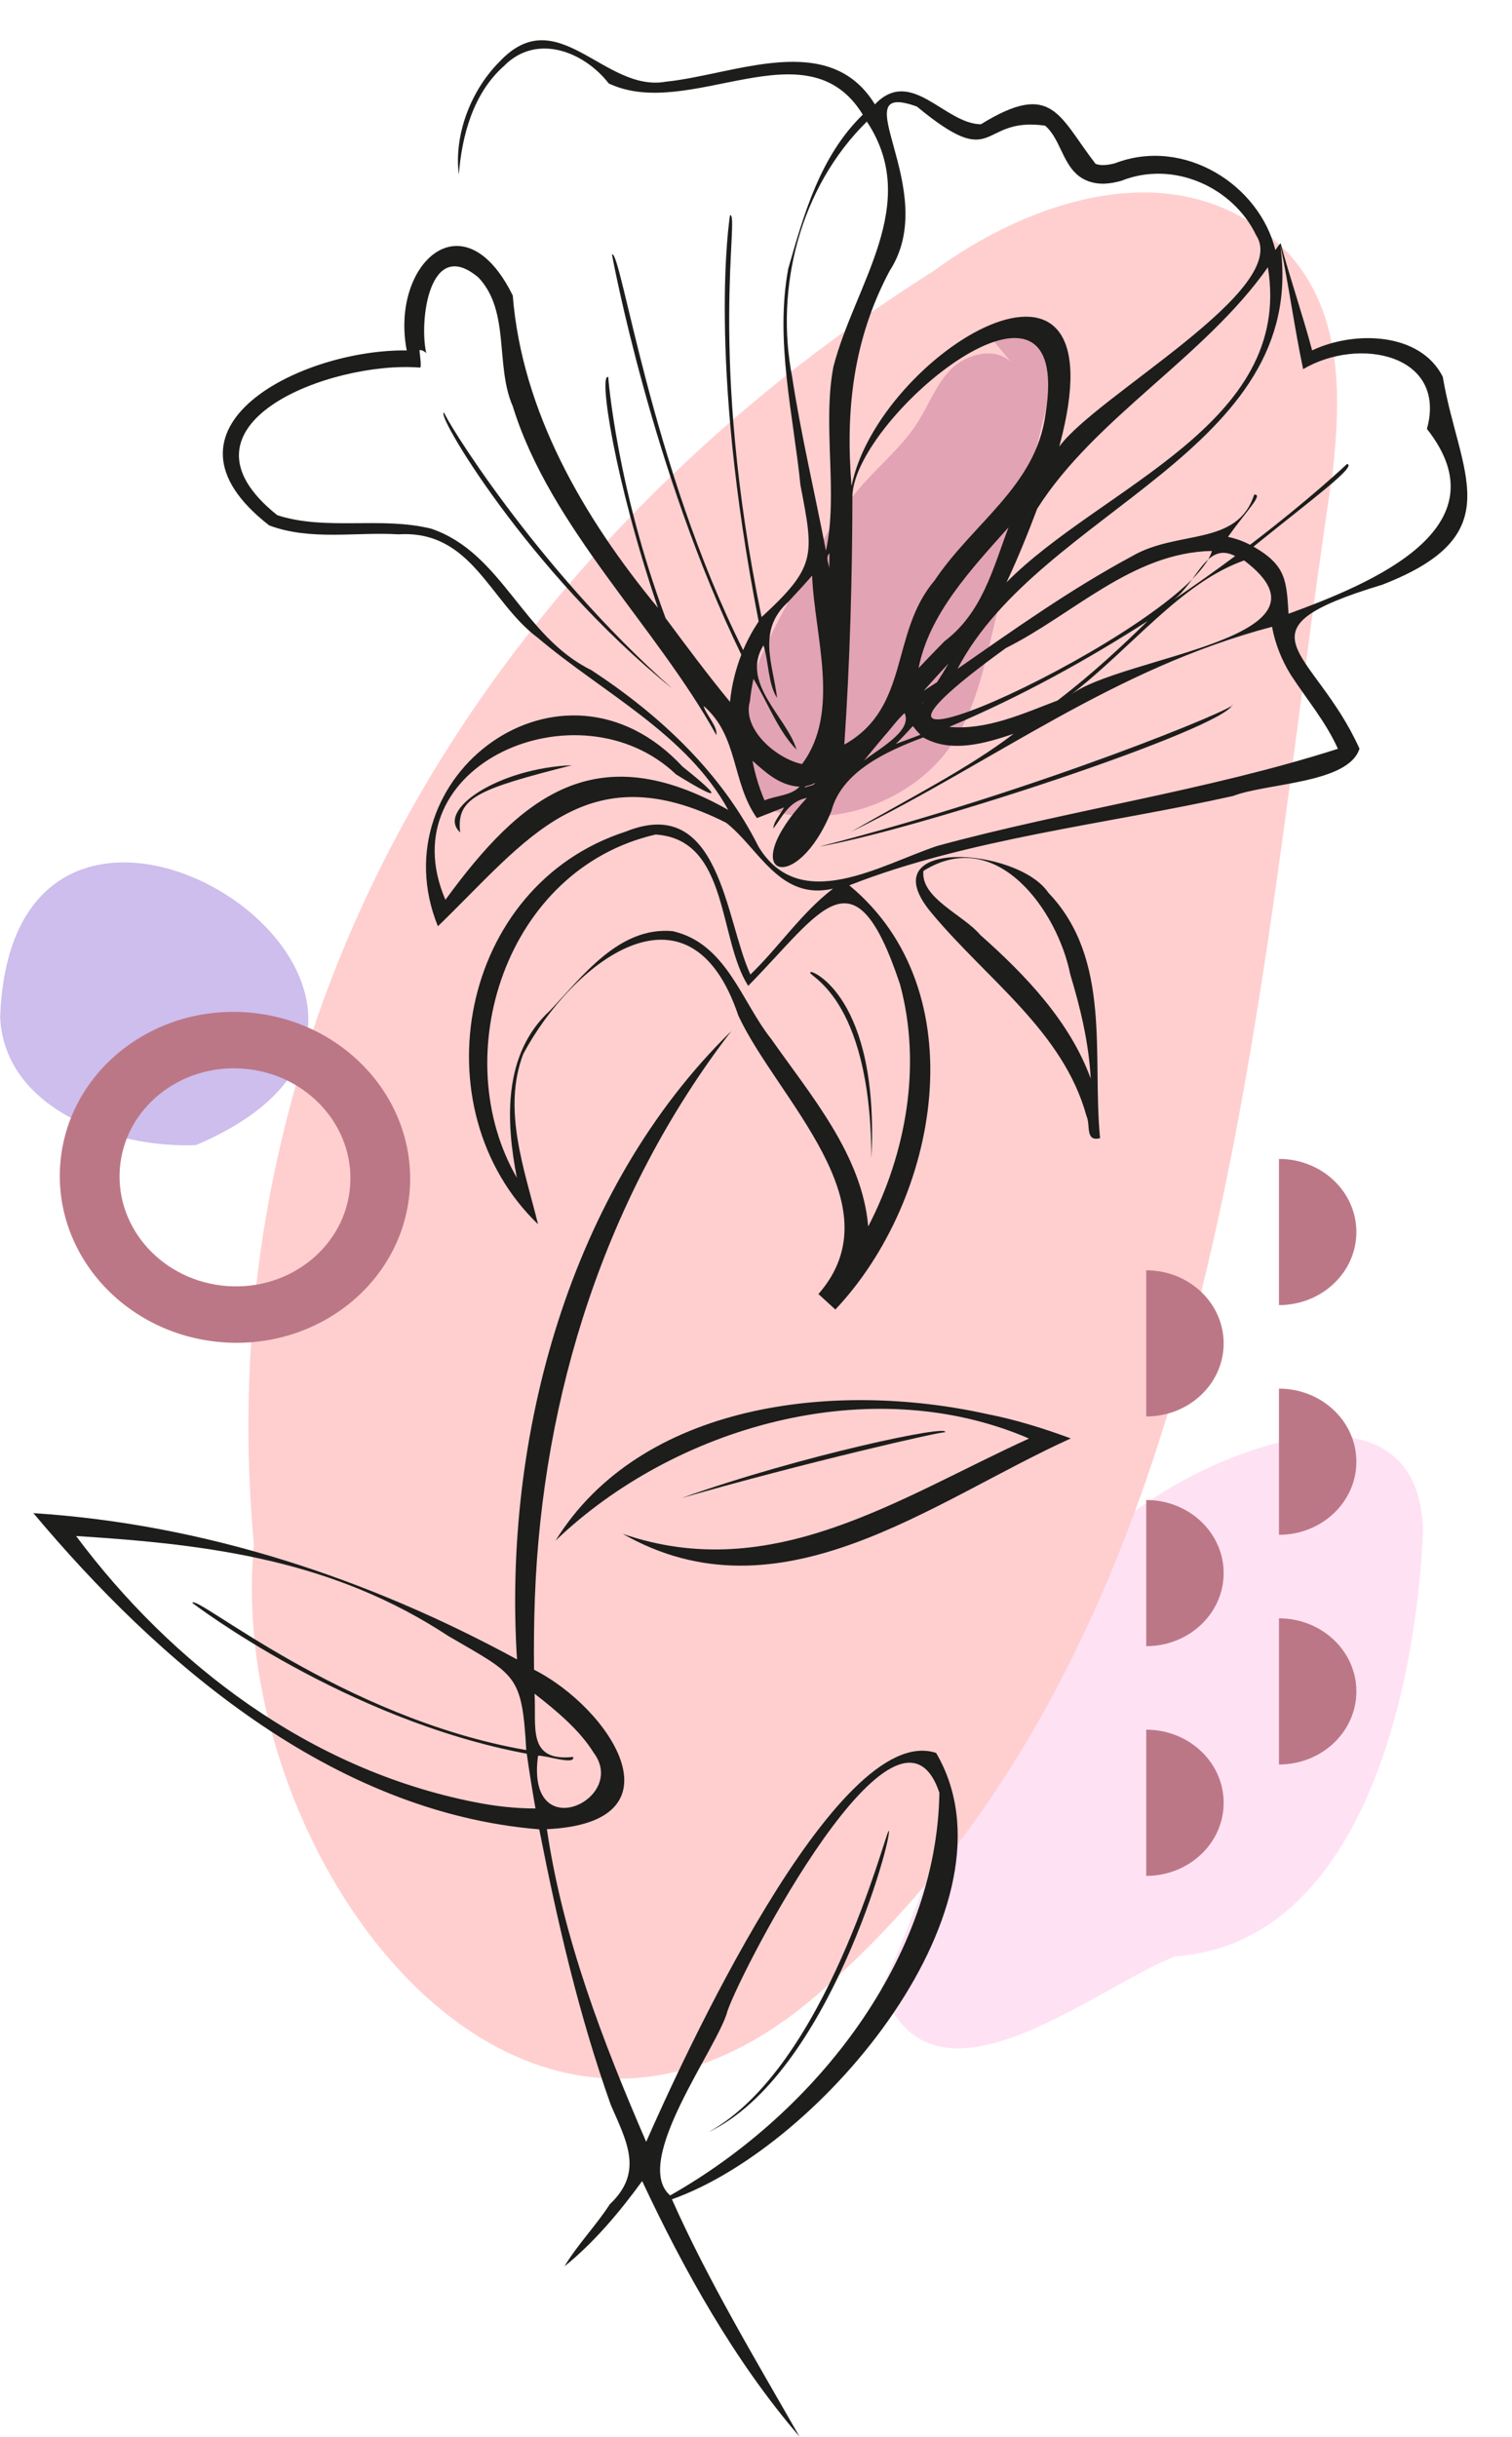 <?xml version="1.0" encoding="UTF-8"?><svg xmlns="http://www.w3.org/2000/svg" xmlns:xlink="http://www.w3.org/1999/xlink" height="648.6" preserveAspectRatio="xMidYMid meet" version="1.0" viewBox="80.3 20.0 402.6 648.6" width="402.6" zoomAndPan="magnify"><g><g id="change1_1"><path d="M 459.219 427.266 C 457.672 380.609 392.219 409.812 373.859 429.82 C 341.824 460.871 333.785 509.98 315.07 549.074 C 328.133 586.188 371.816 548.879 393.324 540.715 C 442.781 537.215 457.453 469.855 459.219 427.266" fill="#ffe1f4"/></g><g id="change2_1"><path d="M 147.91 431.184 C 140.078 512.281 217.086 620.281 297.531 551.254 C 408.113 455.734 413.68 286.625 435.188 145.543 C 437.266 125.949 438.051 103.359 423.133 87.18 C 394.445 58.156 353.211 74.227 328.926 92.098 C 213.699 164.953 134.547 286.598 147.91 431.184" fill="#ffcfcf"/></g><g id="change3_1"><path d="M 349.555 116.445 C 345.5 112.301 337.812 114.082 333.672 118.148 C 329.531 122.215 327.617 127.809 324.516 132.633 C 320.629 138.68 314.906 143.445 310.098 148.871 C 303.379 156.445 298.469 165.266 293.609 174.012 C 286.836 186.215 279.973 198.637 277.234 212.168 C 275.633 220.074 276.188 229.656 283.176 234.273 C 286.156 236.246 289.875 236.961 293.508 237.199 C 309.086 238.234 324.98 230.797 333.531 218.469 C 339.301 210.152 341.719 200.23 344.035 190.535 C 349.305 168.488 354.574 146.441 359.844 124.395 C 361.008 119.52 361.832 113.574 357.848 110.285 C 354.18 107.258 348.57 108.309 343.871 109.535" fill="#e2a3b5"/></g><g id="change4_1"><path d="M 330.43 497.199 C 329.758 541.012 297.75 582.316 258.734 604.375 C 248.309 595.242 271.617 564.84 274.039 555.176 C 278.074 543.633 319.348 464.094 330.43 497.199 Z M 206.676 499.68 C 162.648 490.988 126.059 462.977 100.559 428.855 C 136.781 431.102 169.16 435.406 199.734 455.504 C 217.695 465.984 219.277 465.5 220.426 485.824 C 171.418 477.328 132.113 443.938 131.516 446.66 C 131.953 446.996 172.301 477.758 220.559 486.797 C 221.254 491.668 222.023 496.527 222.879 501.371 C 217.516 501.371 212.055 500.762 206.676 499.68 Z M 238.383 486.547 C 247.703 498.988 220.227 511.781 223.566 487.324 C 225.688 487.207 233.52 489.934 232.906 487.656 C 220.477 488.996 223.188 479.418 222.633 470.816 C 228.461 475.352 234.703 480.562 238.383 486.547 Z M 329.559 486.582 C 302.992 477.84 261.367 569.656 252.359 590.094 C 240.758 563.328 230.16 535.668 225.918 506.883 C 262.961 505.16 242.656 474.637 222.496 464.43 C 222.414 458.402 222.5 451.117 222.73 445.094 C 224.734 391.512 241.457 338.098 275.039 294.434 C 231.836 336.637 214.195 402.703 217.965 461.699 C 178.551 440.238 134.766 425.668 89.191 422.762 C 122.305 462.246 168.418 502.414 223.887 506.926 C 228.75 531.699 234.426 556.352 242.949 580.305 C 247.16 590 251.758 598.145 242.699 606.688 C 239.066 612.316 233.961 617.609 230.602 623.246 C 238.332 617.059 245.387 608.68 251.289 600.543 C 262.391 624.273 275.992 648.605 293.195 668.582 C 281.551 648.191 268.828 627.031 259.215 605.402 C 299.547 591.078 353.059 526.609 329.559 486.582" fill="#1d1d1b"/></g><g id="change4_2"><path d="M 460.25 134.164 C 481.113 160.625 445.5 175.273 423.402 183.371 C 422.84 174.66 422.84 170.508 414.066 165.5 C 429.953 152.645 441.676 144.098 438.996 143.48 C 438.77 143.695 429.176 152.785 413.156 165.008 C 411.316 164.039 409.32 163.332 407.27 162.898 C 412.398 155.723 416.789 151.488 414.246 151.66 C 409.746 165.562 393.93 160.938 381.754 168.031 C 365.305 176.875 350.363 187.527 335.254 198.027 C 357.406 155.672 428.781 140.078 421.215 85.285 C 423.57 96.539 424.953 107.199 427.285 118.258 C 442.238 109.453 465.668 114.395 460.25 134.164 Z M 423.992 199.613 C 428.414 206.414 433.309 212.086 436.539 219.312 C 401.785 230.438 365.109 235.578 329.848 245.168 C 314.613 250.262 293.312 263.539 282.27 245.363 C 272.512 225.871 256.324 210.531 237.738 198.355 C 219.414 189.387 214.082 167.195 195.168 160.738 C 181.738 157.387 167.23 161.355 154.137 157.137 C 123.809 132.98 168.379 116 192.035 117.836 L 192.031 117.812 C 192.793 118.348 191.863 113.246 192.035 113.195 C 192.719 113.078 193.719 113.801 193.82 114.07 C 191.828 105.625 194.578 82.746 207.723 93.895 C 216.207 102.906 212.078 117.277 216.84 128.152 C 226.816 160.43 255.09 186.797 271.039 215.668 C 271.414 213.324 268.352 210.379 267.621 207.887 C 276.961 215.855 275.07 228.176 281.844 237.75 C 284.242 236.816 286.688 235.867 289.074 234.906 C 288.191 236.672 286.242 238.691 286.23 240.527 C 288.664 237.355 290.332 233.297 295.164 232.371 C 275.582 253.387 292.383 258.887 301.672 235.867 C 304.426 225.398 316.297 219.969 326.125 216.285 C 333.586 220.566 342.715 217.84 350.199 215.32 C 338.055 224.59 321.996 232.719 306.898 241.422 C 345.859 222.234 376.621 198.07 419.004 186.832 C 419.816 191.273 421.555 195.707 423.992 199.613 Z M 319.934 281.965 C 325.746 303.402 321.684 326.758 311.477 346.461 C 309.879 327.477 296.191 311.578 285.691 296.602 C 277.723 286.656 273.762 271.082 259.359 267.836 C 244.969 266.609 235.262 280.062 226.715 289.016 C 214.168 300.562 214.988 318.426 217.926 333.492 C 199.207 301.176 214.758 251.352 254.883 242.129 C 274.465 243.441 271.48 269.93 279.527 282.406 C 299.156 262.469 307.691 245.238 319.934 281.965 Z M 279.98 206.652 C 280.184 204.652 280.512 202.668 280.926 200.695 C 284.645 206.91 287.629 214.766 292.395 219.531 C 289.793 210.812 277.328 201.82 283.59 191.762 C 284.969 195.984 284.805 202.152 287.219 205.773 C 286.098 196.605 281.781 187.77 290.258 180.129 L 290.188 180.199 C 292.324 177.91 294.492 175.594 296.543 173.199 C 297.16 189.18 304.25 209.516 293.855 223.375 C 287.02 221.949 277.816 214.07 279.98 206.652 Z M 291.211 120.246 C 286.625 96.594 293.281 69.914 311.121 52.363 C 325.734 74.438 307.879 95.629 302.211 117.621 C 299.219 133.199 303.539 151.488 300.219 166.598 C 297.258 151.129 293.586 135.789 291.211 120.246 Z M 324.441 48.359 C 346.016 66.215 340.688 50.941 358.574 53.445 C 363.199 57.355 363.262 65.645 369.973 68.188 C 372.973 69.316 375.941 68.938 378.863 68.129 C 392.816 62.543 408.703 69.91 414.77 82.617 C 424.211 97.023 372.277 125.258 362.348 138.875 C 379.98 73.898 314.02 114.031 307.039 149.391 C 305.398 129.383 307.41 110.484 317.172 92.113 C 331.258 70.527 303.836 40.973 324.441 48.359 Z M 356.477 155.395 C 371.883 131.133 400.961 115.199 417.895 91.141 C 424.789 132.992 373.371 149.648 348.312 174.996 C 351.344 168.566 353.992 161.996 356.477 155.395 Z M 331.781 190.691 C 329.457 193.043 327.164 195.43 324.895 197.828 C 327.684 183.395 338.992 171.426 348.844 160.355 C 344.68 171.379 341.848 183.086 331.781 190.691 Z M 329.801 201.59 C 328.621 202.348 327.438 203.105 326.25 203.859 C 328.43 201.422 330.641 199 332.863 196.598 C 331.887 198.281 330.871 199.949 329.801 201.59 Z M 323.363 213.266 C 323.988 214.082 324.66 214.855 325.371 215.578 C 323.211 216.414 321.035 217.227 318.848 218.008 C 320.402 216.469 321.906 214.887 323.363 213.266 Z M 325.867 207.012 C 325.957 206.961 326.047 206.906 326.137 206.852 C 326.066 206.949 325.996 207.047 325.926 207.141 C 325.906 207.098 325.887 207.055 325.867 207.012 Z M 315.812 215.852 C 317.621 213.875 319.172 211.594 321.168 209.809 C 323.348 214.605 314.102 219.406 310.355 222.441 C 312.16 220.234 313.977 218.035 315.812 215.852 Z M 287.801 245.238 L 287.793 245.242 C 287.801 245.238 287.801 245.238 287.801 245.238 Z M 294.879 229.254 C 295.746 229.109 296.609 228.789 297.355 228.367 C 296.938 229.211 295.34 229.215 294.469 229.691 C 294.605 229.547 294.738 229.398 294.879 229.254 Z M 301.113 171.367 C 301.035 169.977 299.984 168.406 301.156 167.273 C 301.145 168.641 301.133 170.004 301.113 171.367 Z M 307.273 151.824 C 308.203 130.547 366.398 82.895 358.688 130.227 C 356.219 149.262 339.422 159.148 329.09 174.598 C 317.262 188.527 322.723 208.352 305.113 218.191 C 306.629 196.051 307.223 173.949 307.273 151.824 Z M 283.871 233.043 C 282.406 229.637 281.359 226.094 280.664 222.496 C 284.043 225.496 287.859 229.113 293.176 229.395 C 291.016 231.781 286.879 231.762 283.871 233.043 Z M 392.723 179.668 C 399.133 174.93 401.414 164.043 409.188 168 C 404.203 171.711 398.691 175.645 392.723 179.668 Z M 361.895 206.453 C 352.676 209.957 343.047 214.395 333.031 213.488 C 352.488 205.312 370.461 195.223 385.891 185.297 C 379.133 191.906 371.199 199.34 361.895 206.453 Z M 411.566 169.176 C 439.359 190.09 378.684 194.637 365.305 205.02 C 381.688 192.453 394.586 175.215 411.566 169.176 Z M 348.141 192.492 C 366.016 183.602 381.785 167.043 403.008 166.648 C 397.031 187.227 283.285 239.387 348.141 192.492 Z M 464.469 120.297 C 458.426 108.316 440.777 107.984 429.684 113.266 C 427.152 103.797 423.777 93.973 421.281 84.73 C 420.832 85.207 420.285 85.98 419.891 86.57 C 415.656 69.215 395.586 56.387 377.199 63.453 C 375.594 63.887 373.527 64.211 372.016 63.609 C 362.152 50.867 360.547 41.32 341.48 53.082 C 331.781 52.965 322.938 37.656 313.258 47.777 C 301.035 27.898 276.027 39.855 257.598 41.746 C 241.203 44.703 228.742 19.961 213.32 36.406 C 205.527 44.188 201.145 56.121 202.473 66.453 C 203.27 56.336 206.188 44.895 214.504 37.555 C 223.215 28.715 235.855 33.777 242.391 42.215 C 263.957 52.406 295.109 26.152 310.035 50.516 C 298.66 61.586 294.363 77.012 290.195 91.469 C 286.617 110.59 291.48 130.09 293.441 149.168 C 297.035 167.918 297.758 170.758 283.082 184.262 C 268.574 113.812 277.402 76.746 274.684 77.277 C 274.613 77.68 268.531 115.012 282.309 185.402 C 280.699 187.824 279.301 190.387 278.184 193.047 C 253.598 143.996 245.629 86.176 243.242 87.738 C 243.363 88.41 253.855 145.203 277.695 194.262 C 276.129 198.301 275.09 202.539 274.68 206.828 C 268.727 199.59 263.145 192.09 257.539 184.547 C 244.492 149.582 242.285 120.754 242.258 120.383 C 239.613 119.055 243.906 147.699 255.496 181.801 C 235.582 157.695 219.289 129.492 216.828 98.648 C 203.637 71.938 184.176 90.449 188.602 113.281 C 160.82 112.863 118.449 133.824 151.984 159.852 C 162.953 163.988 175.109 161.535 186.426 162.23 C 205.973 161.016 210.656 180.215 223.465 189.738 C 240.906 204.504 263.117 215.328 274.211 235.586 C 239.027 215.672 219.094 231.852 198.902 259.504 C 183.422 223.48 234.488 201.562 260.309 226.125 C 271.934 233.312 273.102 232.863 262.055 224.07 C 230.035 189.594 180.73 226.66 196.898 266.547 C 220.539 243.699 236.355 220.199 273.645 238.988 C 282.426 245.848 287.887 259.805 302.102 256.547 C 293.676 262.992 287.621 272.184 280.109 279.395 C 273.387 264.902 272.086 231.148 246.875 241.371 L 246.98 241.332 C 202.453 255.66 191.637 315.137 223.566 345.871 C 219.949 331.207 214 315.426 219.613 300.57 C 232.406 276.551 263.789 251.395 276.91 290.348 C 287.145 312.387 319.141 340.52 298.223 364.445 L 302.73 368.562 C 302.746 368.551 302.758 368.535 302.77 368.523 C 330.367 339.266 340.504 283.816 306.445 255.66 C 338.012 243.238 375.562 239.277 408.656 231.863 C 417.625 228.395 439.309 228.586 442.293 219.281 C 430.289 192.602 407.508 188.012 448.348 175.641 C 482.93 162.258 468.773 146.035 464.469 120.297" fill="#1d1d1b"/></g><g id="change4_3"><path d="M 365.27 279.344 C 367.973 288.238 370.234 297.672 370.719 307.078 C 365.184 291.945 353.477 279.629 341.328 268.867 C 336.883 263.535 325.375 259.059 326.18 251.812 C 345.953 239.492 362.031 262.879 365.27 279.344 Z M 359.445 257.621 C 351.23 245.352 311.062 242.75 328.531 263.234 C 343.148 280.754 363.477 294.656 369.598 317.062 C 370.742 319.504 369.16 323.969 373.211 322.953 C 373.211 322.941 373.211 322.934 373.211 322.922 C 371.086 301.117 376.398 275.301 359.445 257.621" fill="#1d1d1b"/></g><g id="change4_4"><path d="M 343.129 396.387 C 302.504 387.375 250.957 393.379 228.219 430.086 C 259.691 399.906 311.836 384.598 354.301 402.902 C 319.758 418.629 285.934 442.012 246.105 428.266 C 288.008 452.164 328.371 419.645 365.422 402.871 C 358.223 400.215 350.66 397.844 343.129 396.387" fill="#1d1d1b"/></g><g id="change4_5"><path d="M 331.887 401.27 C 333.988 398.883 293.406 407.457 261.727 418.758 C 293.918 409.496 331.938 400.734 331.887 401.27" fill="#1d1d1b"/></g><g id="change4_6"><path d="M 316.941 507.289 C 315.91 508.164 300.242 570.316 268.941 587.52 C 301.055 572.289 318.199 507.941 316.941 507.289" fill="#1d1d1b"/></g><g id="change4_7"><path d="M 296.156 278.773 C 294.383 279.559 312.16 284.129 312.32 328.254 C 314.52 285.199 296.008 277.953 296.156 278.773" fill="#1d1d1b"/></g><g id="change4_8"><path d="M 232.598 223.684 C 213.039 224.465 196.289 235.641 202.828 241.559 C 201.766 232.348 207.34 230.098 232.598 223.684" fill="#1d1d1b"/></g><g id="change4_9"><path d="M 198.637 129.902 C 195.406 128.711 220.867 172.262 259.301 203.27 C 222.512 170.695 198.102 130.207 198.637 129.902" fill="#1d1d1b"/></g><g id="change4_10"><path d="M 408.477 207.562 C 410.785 207.957 357.23 230.305 298.453 245.344 C 326.078 240.477 406.211 213.883 408.477 207.562" fill="#1d1d1b"/></g><g id="change5_1"><path d="M 80.34 290.715 C 81.387 314.793 110.039 325.707 132.473 324.801 C 221.531 286.965 83.754 197.242 80.34 290.715" fill="#cdbeed"/></g><g id="change6_1"><path d="M 406.121 377.578 C 406.121 388.324 396.895 397.031 385.508 397.031 L 385.508 358.121 C 396.895 358.121 406.121 366.832 406.121 377.578" fill="#bc7787"/></g><g id="change6_2"><path d="M 406.121 438.719 C 406.121 449.465 396.895 458.172 385.508 458.172 L 385.508 419.266 C 396.895 419.266 406.121 427.973 406.121 438.719" fill="#bc7787"/></g><g id="change6_3"><path d="M 406.121 499.859 C 406.121 510.605 396.895 519.312 385.508 519.312 L 385.508 480.402 C 396.895 480.402 406.121 489.113 406.121 499.859" fill="#bc7787"/></g><g id="change6_4"><path d="M 441.461 347.934 C 441.461 358.68 432.234 367.387 420.848 367.387 L 420.848 328.48 C 432.234 328.48 441.461 337.188 441.461 347.934" fill="#bc7787"/></g><g id="change6_5"><path d="M 441.461 409.074 C 441.461 419.82 432.234 428.527 420.848 428.527 L 420.848 389.621 C 432.234 389.621 441.461 398.328 441.461 409.074" fill="#bc7787"/></g><g id="change6_6"><path d="M 441.461 470.215 C 441.461 480.961 432.234 489.668 420.848 489.668 L 420.848 450.762 C 432.234 450.762 441.461 459.469 441.461 470.215" fill="#bc7787"/></g><g id="change6_7"><path d="M 140.711 362.312 C 123.777 361.047 111.02 347.066 112.211 331.09 C 113.402 315.113 128.098 303.184 145.027 304.449 C 161.961 305.711 174.719 319.691 173.527 335.668 C 172.336 351.645 157.641 363.574 140.711 362.312 Z M 146.145 289.473 C 120.449 287.555 98.152 305.66 96.34 329.906 C 94.531 354.152 113.895 375.367 139.594 377.285 C 165.289 379.203 187.59 361.102 189.398 336.852 C 191.207 312.605 171.844 291.391 146.145 289.473" fill="#bc7787"/></g></g></svg>